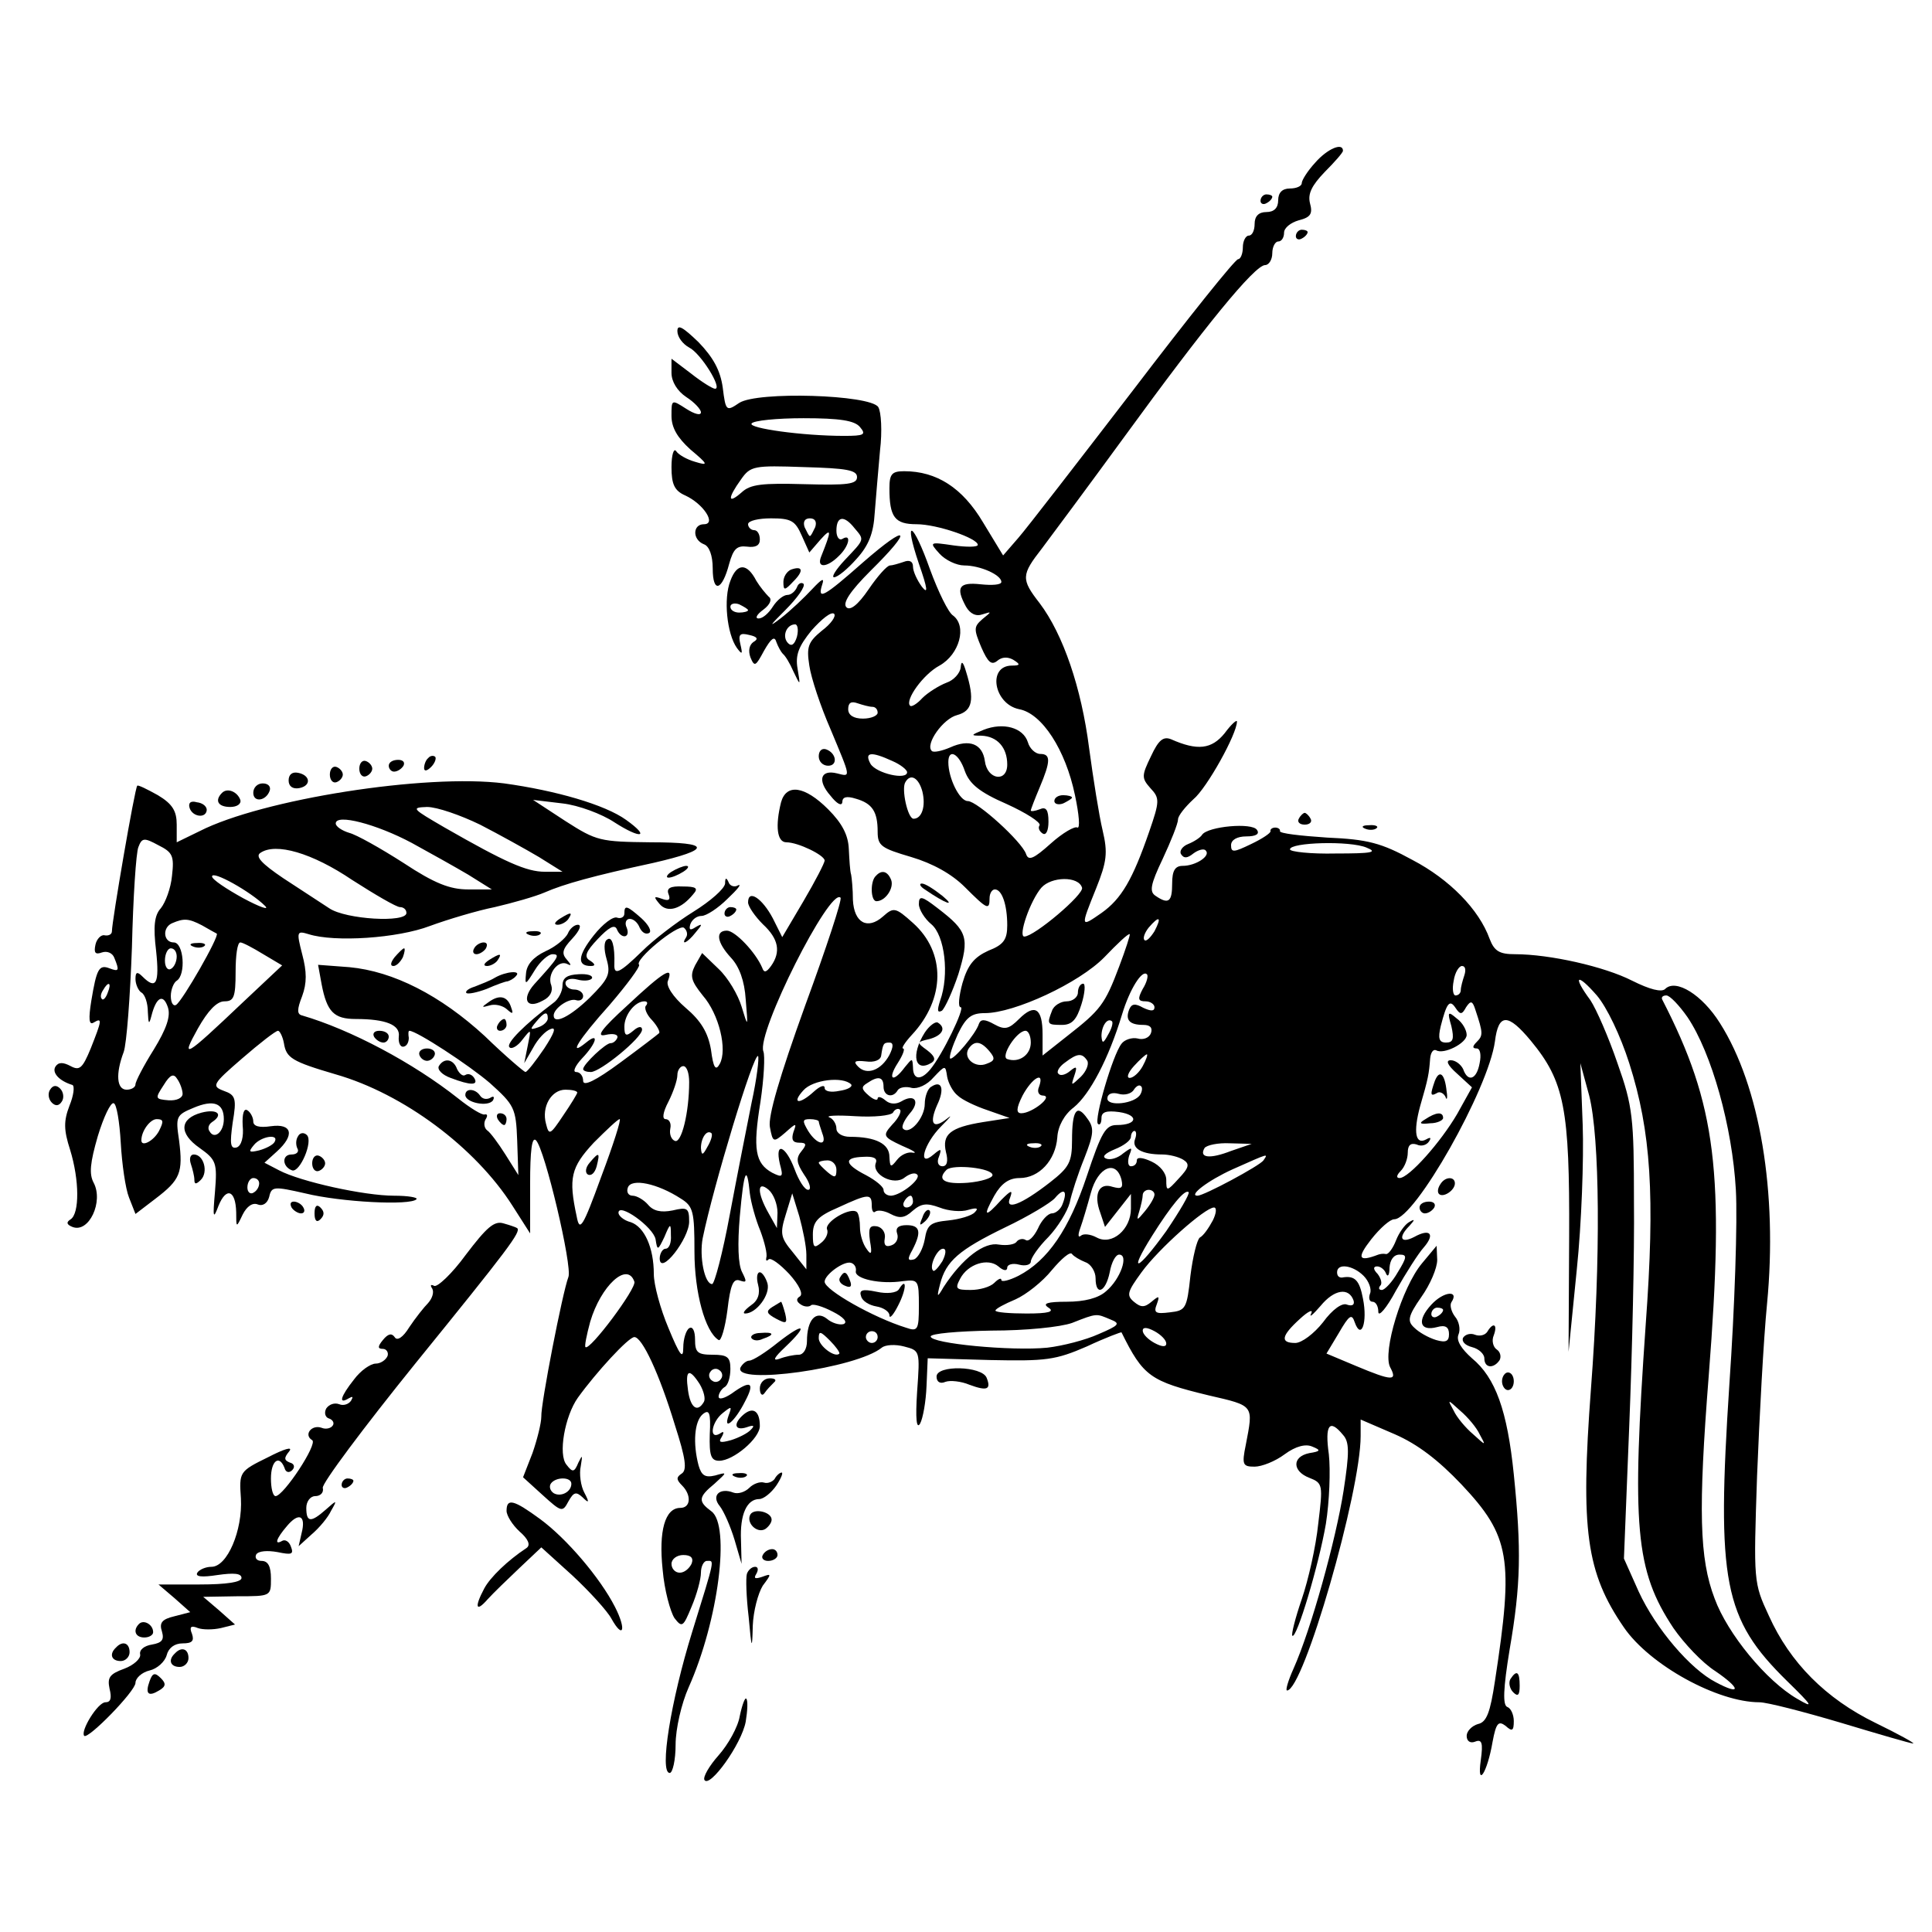 <?xml version="1.0" standalone="no"?>
<!DOCTYPE svg PUBLIC "-//W3C//DTD SVG 20010904//EN"
 "http://www.w3.org/TR/2001/REC-SVG-20010904/DTD/svg10.dtd">
<svg version="1.0" xmlns="http://www.w3.org/2000/svg"
 width="328pt" height="328pt" viewBox="0 0 328 328"
 preserveAspectRatio="xMidYMid meet">
<g transform="translate(0,328) scale(0.1,-0.1)"
fill="#000000" stroke="none">
<path d="M2233 3004 c-13 -14 -23 -30 -23 -35 0 -5 -9 -9 -20 -9 -13 0 -20 -7
-20 -20 0 -13 -7 -20 -20 -20 -13 0 -20 -7 -20 -20 0 -11 -4 -20 -10 -20 -5 0
-10 -9 -10 -20 0 -11 -4 -20 -8 -20 -5 0 -85 -100 -178 -222 -93 -121 -181
-235 -195 -251 l-26 -30 -34 56 c-35 59 -79 87 -134 87 -21 0 -25 -5 -25 -29
0 -49 9 -61 46 -61 35 0 104 -24 104 -35 0 -4 -19 -4 -41 -1 -41 6 -42 6 -24
-14 10 -11 29 -20 42 -20 27 0 63 -16 63 -28 0 -5 -16 -6 -35 -4 -37 4 -43 -5
-25 -38 7 -12 17 -17 28 -13 16 5 16 5 0 -8 -15 -13 -15 -17 -2 -48 11 -25 17
-31 27 -23 8 7 18 7 27 2 13 -8 12 -10 -2 -10 -42 0 -31 -65 12 -74 39 -7 79
-69 95 -146 7 -33 9 -57 4 -55 -4 3 -25 -9 -45 -27 -29 -26 -38 -30 -42 -18
-7 21 -83 90 -99 90 -14 0 -33 39 -33 66 0 24 18 15 28 -15 8 -22 25 -36 71
-56 33 -15 58 -31 56 -36 -3 -4 -1 -10 5 -14 6 -4 10 5 10 20 0 20 -4 26 -15
21 -8 -3 -15 -4 -15 -2 0 2 7 20 15 39 19 45 19 57 1 57 -8 0 -18 9 -21 20 -8
25 -42 34 -75 21 -22 -9 -23 -10 -4 -10 27 -1 44 -20 44 -49 0 -31 -34 -26
-38 6 -4 29 -26 38 -59 23 -14 -6 -28 -9 -31 -6 -12 11 19 55 43 61 26 7 30
26 15 74 -5 17 -8 19 -9 7 -1 -10 -12 -22 -24 -26 -13 -5 -32 -17 -41 -26 -9
-10 -19 -16 -21 -13 -9 9 22 53 50 68 34 19 47 67 23 85 -8 5 -25 40 -39 78
-29 82 -46 90 -19 10 15 -43 16 -53 5 -39 -8 11 -15 26 -15 34 0 9 -6 12 -16
8 -9 -3 -19 -6 -23 -6 -5 0 -21 -18 -36 -40 -19 -28 -32 -37 -38 -31 -7 7 6
27 41 62 73 72 65 82 -12 15 -68 -60 -79 -66 -70 -38 4 12 -1 9 -17 -8 -13
-14 -37 -37 -54 -50 -21 -16 -18 -12 8 14 21 21 35 41 31 45 -4 3 -9 0 -11 -6
-3 -7 -10 -13 -16 -13 -7 0 -18 -9 -25 -20 -7 -11 -17 -20 -24 -20 -7 0 -3 7
8 15 12 9 15 18 9 22 -5 5 -15 17 -21 27 -16 31 -33 30 -44 0 -12 -30 -6 -90
11 -114 9 -12 10 -11 6 6 -4 17 -1 20 15 16 14 -3 16 -7 7 -12 -7 -5 -9 -15
-5 -26 7 -17 9 -15 23 11 12 21 18 26 21 15 3 -8 8 -17 11 -20 4 -3 12 -16 18
-30 12 -25 12 -25 7 5 -4 23 2 38 24 65 17 19 33 32 38 28 4 -4 -5 -17 -21
-29 -23 -19 -26 -27 -21 -59 3 -21 19 -69 36 -108 35 -84 35 -81 11 -75 -28 7
-34 -12 -11 -38 11 -14 19 -18 20 -11 0 9 7 11 23 6 28 -8 37 -22 37 -56 0
-24 6 -28 57 -43 37 -11 69 -29 91 -51 38 -38 42 -40 42 -19 0 8 4 15 9 15 12
0 21 -26 21 -61 0 -24 -6 -33 -32 -43 -24 -11 -35 -24 -44 -55 -6 -22 -8 -41
-3 -41 8 0 -31 -81 -52 -106 -16 -19 -29 -17 -29 4 -1 16 -1 16 -14 0 -20 -27
-30 -21 -12 7 9 14 13 25 9 25 -3 0 3 10 15 23 57 61 58 140 2 190 -30 27 -33
27 -51 11 -26 -23 -49 -11 -51 28 0 18 -2 38 -3 43 -2 6 -3 25 -4 44 -1 23
-11 43 -35 67 -40 40 -71 44 -80 12 -10 -40 -7 -68 9 -68 20 0 65 -22 65 -31
0 -4 -16 -35 -36 -69 l-36 -61 -16 32 c-18 34 -42 50 -42 27 0 -7 12 -24 25
-37 27 -25 31 -47 14 -71 -8 -11 -12 -12 -15 -3 -11 26 -46 63 -60 63 -20 0
-17 -20 7 -46 14 -15 23 -39 25 -71 4 -48 4 -48 -7 -12 -6 20 -23 49 -39 64
l-28 27 -12 -21 c-9 -18 -7 -26 13 -51 28 -32 42 -92 29 -116 -7 -13 -11 -7
-15 24 -5 29 -17 49 -43 71 -22 19 -34 38 -30 46 10 26 -7 16 -69 -42 -44 -40
-54 -54 -37 -50 13 3 22 1 20 -5 -2 -5 -7 -9 -11 -9 -8 1 -47 -36 -47 -44 0
-3 6 -5 13 -5 16 0 87 58 87 72 0 6 -6 6 -15 -2 -12 -10 -15 -9 -15 7 0 20 18
43 34 43 5 0 6 -3 3 -7 -4 -3 0 -15 10 -25 9 -10 14 -20 12 -22 -2 -2 -32 -25
-66 -50 -42 -31 -63 -41 -63 -31 0 8 -5 15 -12 15 -6 0 -2 10 10 23 25 26 30
46 7 27 -32 -26 -13 5 40 64 30 35 52 65 50 68 -9 8 65 69 76 63 5 -4 7 -11 4
-16 -10 -15 2 -10 16 8 12 14 12 16 0 9 -9 -6 -12 -5 -9 5 3 8 11 14 19 14 8
0 28 13 44 29 17 16 25 26 18 23 -6 -4 -14 -1 -16 5 -4 9 -6 8 -6 -2 -1 -9
-25 -30 -54 -48 -29 -18 -68 -48 -87 -67 -38 -37 -48 -42 -47 -22 1 31 -4 48
-12 42 -6 -3 -6 -17 -1 -34 7 -25 3 -33 -29 -65 -33 -32 -61 -46 -61 -30 0 12
26 30 38 26 6 -2 12 1 12 7 0 6 -7 11 -15 11 -8 0 -15 5 -15 11 0 6 9 9 20 6
11 -3 22 -2 25 2 2 5 -8 8 -23 7 -19 -1 -27 -6 -27 -19 0 -10 -7 -24 -16 -30
-48 -36 -81 -69 -74 -75 3 -4 14 2 22 13 15 19 15 19 9 -10 l-6 -30 15 26 c8
15 21 29 30 32 10 4 6 -7 -11 -33 -15 -22 -29 -40 -32 -40 -2 0 -34 27 -69 61
-75 69 -155 110 -230 117 l-53 4 6 -33 c9 -47 21 -59 58 -59 51 0 76 -10 73
-30 -1 -11 3 -18 8 -17 6 1 9 8 9 15 -1 6 -1 12 1 12 12 0 101 -58 137 -89 41
-37 44 -42 46 -97 l2 -59 -22 35 c-12 19 -26 38 -31 41 -5 4 -6 12 -3 18 4 6
4 10 -1 9 -4 -2 -25 11 -45 27 -77 61 -183 117 -265 141 -9 2 -9 10 0 33 8 22
8 41 0 71 -10 39 -9 40 11 34 44 -14 151 -7 206 14 30 11 80 26 110 32 30 7
69 18 85 25 32 14 82 28 184 50 100 23 99 35 -4 35 -86 1 -92 2 -145 36 l-55
36 50 -6 c27 -3 67 -18 88 -32 45 -29 62 -26 20 4 -36 26 -120 50 -207 62
-133 17 -411 -27 -517 -81 l-39 -19 0 30 c0 23 -7 35 -32 50 -18 10 -34 18
-35 16 -4 -3 -43 -230 -43 -247 0 -5 -5 -8 -12 -7 -6 2 -14 -6 -16 -16 -3 -14
0 -17 11 -13 9 3 18 -1 21 -9 9 -22 8 -24 -8 -18 -18 7 -22 -1 -31 -55 -5 -31
-4 -42 4 -37 15 9 14 4 -5 -44 -14 -34 -19 -38 -34 -30 -13 7 -21 7 -26 -1 -6
-10 6 -24 29 -31 4 -2 2 -18 -5 -35 -10 -26 -10 -41 1 -75 16 -52 16 -108 1
-118 -8 -5 -7 -9 3 -13 28 -11 53 43 36 75 -8 15 -6 34 7 79 10 33 22 58 27
56 5 -1 10 -32 12 -67 2 -36 8 -78 14 -93 l11 -28 34 26 c42 32 47 44 40 99
-6 40 -5 43 24 55 35 15 52 8 52 -19 0 -22 -16 -35 -24 -21 -4 5 -2 12 4 16
20 13 9 23 -18 16 -37 -10 -39 -35 -3 -60 28 -20 30 -25 26 -74 -4 -45 -3 -48
6 -24 13 32 29 27 30 -11 0 -27 0 -27 11 -4 7 14 17 21 26 17 8 -3 16 2 19 13
4 18 8 18 61 6 61 -15 179 -21 189 -10 3 3 -14 6 -38 6 -51 0 -159 24 -195 43
l-25 13 21 19 c31 28 26 48 -10 43 -20 -3 -30 0 -30 8 0 7 -5 16 -10 19 -6 4
-9 -6 -8 -26 2 -19 -2 -34 -10 -37 -11 -3 -12 6 -7 42 7 41 5 47 -15 54 -21 8
-20 11 31 55 30 26 57 47 61 47 3 0 8 -10 10 -21 4 -25 13 -31 88 -53 115 -33
237 -124 300 -223 l30 -47 0 84 c0 57 3 81 10 74 15 -15 62 -214 55 -232 -10
-26 -47 -216 -46 -237 0 -11 -7 -39 -15 -62 l-16 -41 33 -30 c32 -29 34 -30
44 -11 9 16 13 17 24 7 11 -11 12 -9 3 8 -6 11 -9 32 -6 45 3 19 3 20 -4 6 -7
-17 -10 -17 -20 -4 -15 17 -3 83 19 114 31 43 86 103 96 103 13 0 42 -61 69
-150 18 -56 21 -76 11 -82 -9 -6 -9 -10 1 -20 16 -16 15 -38 -3 -38 -26 0 -37
-39 -30 -105 3 -35 13 -71 20 -82 13 -17 15 -15 29 19 9 21 16 47 16 58 0 11
5 20 10 20 13 0 15 8 -25 -121 -36 -116 -56 -239 -38 -239 5 0 10 22 10 48 0
27 10 70 22 97 51 114 71 275 39 299 -23 17 -23 24 5 47 22 20 22 20 1 14 -17
-4 -23 0 -28 17 -10 38 -7 75 7 87 11 9 14 3 12 -34 -1 -36 2 -45 16 -45 24 0
69 38 69 59 0 25 -11 33 -27 20 -19 -16 -16 -29 5 -22 11 4 14 3 7 -4 -5 -6
-21 -14 -34 -18 -18 -5 -22 -4 -16 5 5 9 4 11 -3 6 -19 -11 -14 20 5 35 15 12
16 12 10 -4 -10 -28 11 -10 28 24 17 32 10 37 -23 13 -12 -8 -22 -11 -22 -5 0
5 5 13 10 16 6 3 10 17 10 31 0 20 -5 24 -30 24 -26 0 -30 4 -30 26 0 14 -4
23 -10 19 -5 -3 -10 -18 -10 -33 0 -21 -6 -13 -25 33 -14 33 -25 74 -25 92 0
45 -16 80 -39 88 -12 3 -21 11 -21 16 0 18 59 -24 63 -45 3 -20 4 -19 15 4 10
24 11 24 11 3 1 -13 -3 -23 -9 -23 -5 0 -10 -8 -10 -17 1 -29 50 34 50 63 0
23 -3 25 -28 19 -20 -4 -33 -1 -42 10 -7 8 -19 15 -26 15 -7 0 -11 6 -8 14 6
16 50 7 90 -19 21 -13 23 -22 23 -90 0 -69 18 -136 41 -150 4 -3 11 20 15 51
5 43 10 54 21 50 12 -4 12 -2 4 14 -7 13 -8 48 -4 95 7 79 12 89 17 39 2 -16
10 -45 18 -64 7 -19 12 -39 10 -45 -1 -5 0 -7 4 -3 4 3 19 -8 35 -25 17 -19
24 -34 18 -38 -7 -4 -6 -9 2 -14 6 -4 14 -4 17 -1 3 3 20 -2 37 -11 18 -9 26
-18 18 -21 -7 -2 -20 2 -28 9 -19 15 -34 -2 -34 -38 0 -13 -6 -23 -14 -23 -8
0 -23 -3 -33 -7 -12 -4 -9 2 10 20 40 38 33 43 -12 8 -21 -17 -43 -31 -49 -31
-5 0 -12 -6 -15 -12 -11 -30 197 -1 240 34 6 5 23 6 38 2 27 -7 27 -7 22 -77
-3 -46 -1 -64 5 -54 5 9 10 38 11 64 l2 47 106 -3 c95 -2 111 0 164 23 32 15
59 25 59 24 37 -75 49 -83 148 -107 78 -18 76 -16 63 -84 -7 -34 -5 -37 15
-37 12 0 35 9 51 21 19 14 36 18 47 13 15 -6 14 -8 -5 -11 -30 -6 -29 -31 0
-42 23 -9 23 -12 15 -78 -4 -39 -17 -96 -28 -128 -11 -32 -18 -60 -16 -62 7
-7 45 120 57 190 6 38 8 91 5 118 -7 50 1 61 24 33 11 -12 11 -30 1 -95 -13
-83 -55 -235 -85 -302 -9 -20 -14 -37 -11 -37 28 0 125 337 125 432 l0 28 58
-25 c39 -17 74 -44 113 -85 83 -88 89 -126 57 -334 -8 -53 -14 -70 -29 -73
-10 -3 -19 -12 -19 -20 0 -9 6 -13 14 -10 12 5 14 -2 10 -31 -7 -49 11 -22 20
31 6 32 10 36 22 27 11 -10 14 -9 14 8 0 11 -5 22 -11 24 -8 3 -7 31 4 98 19
110 20 169 7 297 -11 108 -31 164 -71 197 -18 16 -27 30 -23 40 4 9 1 23 -6
31 -6 8 -9 19 -6 24 14 21 -13 19 -34 -4 -25 -27 -20 -46 10 -38 14 4 20 0 20
-12 0 -12 -5 -15 -22 -10 -13 4 -29 13 -37 21 -12 11 -11 19 12 52 15 21 27
49 27 63 l-1 24 -25 -30 c-34 -41 -67 -150 -54 -176 13 -24 4 -24 -58 2 l-50
21 21 35 c18 31 22 33 27 18 11 -31 22 0 14 40 -6 32 -14 40 -36 36 -5 0 -8 3
-8 9 0 16 27 12 45 -6 9 -9 14 -23 11 -30 -3 -8 -1 -14 4 -14 6 0 10 -8 10
-17 0 -10 14 6 30 36 17 30 38 63 47 73 20 23 11 33 -16 18 -23 -12 -28 -1 -8
19 10 11 9 12 -1 6 -7 -4 -17 -18 -22 -31 -5 -13 -13 -24 -17 -23 -5 1 -10 0
-13 -1 -34 -13 -37 -6 -12 26 15 19 32 34 39 34 35 0 160 221 171 302 6 48 22
48 61 1 57 -69 66 -115 65 -333 l-1 -195 14 140 c8 77 12 187 10 245 l-4 105
15 -55 c18 -71 20 -275 3 -498 -18 -240 -8 -312 56 -405 44 -64 159 -127 230
-127 13 0 75 -16 139 -35 63 -19 118 -35 122 -35 4 0 -25 16 -64 35 -84 41
-145 102 -181 182 -26 56 -26 58 -20 237 4 100 11 232 17 293 18 188 -12 369
-80 476 -30 48 -75 76 -93 58 -6 -6 -26 -1 -56 14 -47 24 -140 45 -199 45 -26
0 -35 5 -43 26 -18 50 -68 101 -131 134 -53 29 -76 35 -145 38 -45 3 -81 7
-80 11 1 3 -3 6 -8 6 -5 0 -9 -3 -8 -6 1 -3 -14 -13 -33 -22 -29 -14 -34 -15
-34 -2 0 9 10 15 26 15 16 0 23 4 18 11 -8 13 -83 6 -93 -8 -3 -5 -14 -12 -24
-16 -10 -4 -15 -12 -12 -17 5 -8 11 -7 21 1 8 6 18 9 21 5 9 -9 -17 -26 -39
-26 -13 0 -18 -8 -18 -30 0 -31 -6 -36 -28 -21 -11 7 -9 19 12 63 14 30 26 60
26 67 0 6 12 21 26 34 23 19 74 111 74 132 0 4 -10 -5 -21 -20 -22 -27 -46
-30 -91 -10 -13 5 -21 -1 -34 -29 -16 -33 -16 -37 -1 -54 16 -17 16 -22 -2
-74 -28 -81 -47 -114 -81 -138 -36 -25 -36 -25 -9 42 18 45 20 60 11 98 -6 25
-16 88 -23 140 -13 102 -44 193 -84 246 -32 41 -31 48 4 93 15 20 79 106 141
191 134 184 220 290 238 290 6 0 12 9 12 20 0 11 5 20 10 20 6 0 10 7 10 15 0
8 11 17 25 21 20 5 24 11 19 29 -4 16 3 30 25 53 17 17 31 33 31 36 0 15 -27
3 -47 -20z m-963 -760 c0 -2 -7 -4 -15 -4 -8 0 -15 4 -15 10 0 5 7 7 15 4 8
-4 15 -8 15 -10z m83 -45 c-4 -13 -9 -17 -15 -11 -11 11 -3 32 12 32 4 0 6 -9
3 -21z m128 -119 c5 0 9 -4 9 -10 0 -5 -11 -10 -25 -10 -16 0 -25 6 -25 16 0
11 5 14 16 10 9 -3 20 -6 25 -6z m34 -92 c14 -6 25 -15 25 -19 0 -14 -52 -2
-62 14 -11 20 0 22 37 5z m51 -52 c6 -25 -1 -46 -15 -46 -10 0 -21 51 -14 62
9 16 23 7 29 -16z m-751 -56 c33 -17 78 -42 100 -55 l40 -25 -30 0 c-31 0 -67
16 -170 75 -55 32 -58 34 -30 35 17 0 57 -14 90 -30z m-116 -31 c31 -17 74
-41 96 -54 l40 -25 -40 0 c-31 0 -57 10 -110 45 -39 25 -80 48 -92 51 -13 4
-23 11 -23 16 0 17 69 -1 129 -33z m-407 -56 c-2 -21 -11 -45 -19 -55 -11 -12
-13 -31 -8 -72 6 -56 0 -67 -23 -44 -9 9 -12 8 -12 -4 0 -9 5 -20 10 -23 6 -3
11 -18 11 -33 1 -21 2 -22 6 -7 8 32 20 39 28 15 5 -15 -2 -36 -24 -72 -17
-27 -31 -54 -31 -59 0 -5 -7 -9 -15 -9 -17 0 -19 27 -5 64 5 14 11 94 14 178
2 84 7 161 11 170 6 16 10 16 34 3 24 -12 27 -18 23 -52z m2028 48 c20 -8 9
-10 -52 -10 -43 -1 -78 3 -78 7 0 12 102 15 130 3z m-1722 -55 c39 -25 75 -46
81 -46 6 0 11 -4 11 -10 0 -17 -103 -11 -131 8 -14 9 -49 32 -78 51 -37 25
-48 37 -39 43 26 18 88 0 156 -46z m-148 -44 c8 -8 -9 -2 -37 13 -29 16 -53
32 -53 37 0 11 66 -26 90 -50z m1387 31 c4 -11 -81 -83 -98 -83 -11 0 10 61
29 83 17 19 63 20 69 0z m-470 -200 c-44 -122 -63 -188 -60 -206 5 -27 6 -27
26 -10 19 17 20 17 14 1 -4 -13 -1 -18 10 -18 12 0 13 -3 4 -14 -10 -12 -9
-20 4 -40 10 -14 13 -26 7 -26 -6 0 -16 16 -23 35 -15 40 -34 48 -25 9 6 -22
5 -24 -13 -15 -29 16 -33 40 -20 120 6 40 8 79 5 86 -12 31 113 279 131 261 3
-3 -24 -85 -60 -183z m-1024 136 c12 -7 23 -13 25 -14 5 -4 -58 -114 -69 -121
-5 -3 -9 4 -9 15 0 11 5 23 10 26 16 10 12 65 -5 65 -18 0 -20 26 -2 33 19 8
27 8 50 -4z m1617 -10 c-7 -11 -14 -18 -17 -15 -3 3 0 12 7 21 18 21 23 19 10
-6z m-60 -60 c-24 -64 -32 -74 -87 -117 l-43 -34 0 36 c0 44 -13 53 -40 26
-17 -17 -24 -19 -42 -9 -16 9 -23 9 -26 1 -5 -17 -44 -63 -49 -59 -2 3 4 21
13 41 14 29 23 36 46 36 50 0 160 51 203 95 22 23 41 41 43 39 1 -1 -7 -26
-18 -55z m-1453 21 l32 -19 -67 -63 c-99 -94 -106 -98 -76 -44 17 30 32 46 45
46 16 0 19 7 19 50 0 28 3 50 8 50 4 0 21 -9 39 -20z m-147 -4 c0 -8 -4 -18
-10 -21 -5 -3 -10 3 -10 14 0 12 5 21 10 21 6 0 10 -6 10 -14z m2186 -32 c-3
-9 -6 -20 -6 -25 0 -5 -4 -9 -9 -9 -4 0 -6 11 -3 25 2 14 9 25 14 25 6 0 7 -7
4 -16z m-546 -23 c-9 -17 -8 -21 5 -21 8 0 15 -5 15 -10 0 -7 -6 -7 -19 -1
-14 8 -20 7 -24 -3 -7 -18 1 -26 24 -26 12 0 16 -5 13 -14 -3 -8 -13 -12 -23
-9 -9 2 -22 -2 -27 -9 -15 -19 -47 -129 -40 -136 3 -3 6 1 6 10 0 10 8 13 30
10 34 -5 31 -22 -4 -22 -19 0 -26 -12 -51 -87 -30 -90 -66 -143 -116 -169 -16
-8 -29 -11 -29 -7 0 4 -5 2 -12 -5 -7 -7 -25 -12 -40 -12 -25 0 -27 2 -18 19
13 25 47 36 65 21 9 -8 15 -8 15 -2 0 5 9 8 20 5 11 -3 20 0 20 5 0 6 13 25
30 42 16 17 32 43 36 58 3 15 14 49 25 76 16 41 17 51 5 67 -18 26 -26 14 -26
-37 0 -37 -5 -46 -37 -71 -50 -39 -78 -49 -68 -26 5 14 1 12 -15 -4 -28 -31
-32 -29 -12 7 12 21 25 30 43 30 33 0 61 30 64 69 1 19 12 39 28 51 27 22 59
82 82 158 13 43 34 76 42 68 3 -2 0 -14 -7 -25z m826 -126 c37 -116 44 -225
28 -443 -24 -344 -18 -418 47 -516 18 -26 49 -59 71 -73 44 -30 44 -42 1 -19
-43 22 -102 91 -131 154 l-25 56 9 225 c5 124 9 296 8 381 0 142 -2 162 -28
235 -15 44 -36 92 -46 107 -31 42 -23 47 11 8 17 -20 40 -68 55 -115z m-2583
120 c-3 -9 -8 -14 -10 -11 -3 3 -2 9 2 15 9 16 15 13 8 -4z m2682 -42 c41 -61
76 -186 82 -293 3 -52 -2 -201 -11 -330 -22 -336 -10 -398 98 -504 44 -43 46
-47 17 -30 -52 30 -118 110 -140 170 -26 68 -28 150 -10 379 27 345 13 459
-79 638 -2 4 1 7 7 7 6 0 22 -17 36 -37z m-376 17 c8 12 11 11 16 -5 13 -39
13 -43 2 -54 -7 -7 -8 -11 0 -11 6 0 8 -11 5 -25 -5 -28 -20 -33 -28 -10 -4 8
-13 15 -21 15 -9 0 -6 -8 11 -23 l25 -23 -25 -45 c-28 -48 -82 -109 -98 -109
-6 0 -5 5 2 12 7 7 12 21 12 31 0 13 5 17 15 14 8 -4 17 -1 21 5 4 6 3 8 -4 4
-19 -11 -23 12 -11 56 14 48 15 55 17 81 1 10 5 16 10 14 13 -8 52 12 52 26 0
8 -7 21 -17 28 -15 13 -16 11 -9 -13 5 -22 3 -28 -9 -28 -12 0 -14 7 -9 28 10
39 15 46 25 31 8 -12 11 -12 18 1z m-1559 -19 c0 -5 -7 -12 -16 -15 -14 -5
-15 -4 -4 9 14 17 20 19 20 6z m951 -28 c-8 -15 -10 -15 -11 -2 0 17 10 32 18
25 2 -3 -1 -13 -7 -23z m-131 -13 c0 -21 -20 -35 -40 -28 -12 4 16 48 31 48 5
0 9 -9 9 -20z m-240 -21 c-14 -26 -38 -35 -53 -20 -9 9 -6 11 13 9 14 -2 25 2
26 10 3 20 4 22 14 22 7 0 7 -7 0 -21z m170 6 c10 -12 9 -16 -5 -21 -19 -8
-40 9 -31 25 10 15 21 14 36 -4z m-404 -87 c-8 -40 -25 -126 -37 -190 -12 -65
-26 -118 -30 -118 -13 0 -22 47 -16 78 18 88 87 316 94 309 2 -3 -2 -38 -11
-79z m570 71 c3 -6 -2 -18 -11 -27 -17 -16 -17 -16 -11 2 5 15 4 17 -7 8 -8
-7 -17 -9 -20 -5 -4 3 1 12 11 19 21 16 29 17 38 3z m94 -9 c-6 -11 -16 -20
-22 -20 -6 0 -3 9 7 20 10 11 20 20 22 20 2 0 -1 -9 -7 -20z m-770 -27 c0 -52
-13 -104 -24 -100 -6 2 -10 11 -8 21 2 9 -2 16 -8 16 -6 0 -5 11 5 30 8 16 15
36 15 45 0 8 5 15 10 15 6 0 10 -12 10 -27z m456 -23 c7 -7 30 -18 51 -25 l37
-13 -45 -7 c-56 -9 -70 -21 -63 -51 4 -15 2 -24 -6 -24 -7 0 -10 7 -6 16 5 14
4 15 -9 4 -28 -24 -17 18 13 48 15 15 20 21 10 13 -24 -19 -31 -9 -17 23 13
27 8 43 -10 31 -6 -3 -11 -17 -11 -29 0 -24 -26 -54 -37 -42 -3 3 2 14 11 25
19 21 9 35 -14 21 -9 -5 -19 -5 -27 2 -7 6 -13 7 -13 3 0 -4 -7 -2 -15 5 -13
11 -13 15 -3 21 19 13 28 11 28 -6 0 -16 16 -20 24 -6 3 5 14 7 24 4 10 -2 26
5 37 18 20 21 20 21 23 1 2 -11 10 -26 18 -32z m-1316 3 c0 -7 -10 -12 -24
-11 -23 2 -23 3 -8 26 11 18 17 20 23 10 5 -7 9 -19 9 -25z m1135 16 c3 -4 -6
-9 -20 -11 -14 -3 -25 -1 -25 5 0 6 -8 3 -18 -6 -25 -23 -39 -21 -18 2 16 18
67 24 81 10z m319 -4 c-4 -9 0 -15 7 -15 18 -1 -19 -30 -37 -30 -9 0 -9 8 2
30 16 30 38 43 28 15z m172 -13 c-9 -16 -56 -21 -56 -7 0 8 8 11 19 8 10 -3
22 0 26 7 4 6 9 9 12 6 3 -2 2 -9 -1 -14z m-956 3 c0 -2 -11 -20 -24 -39 -22
-33 -24 -34 -29 -14 -8 29 9 58 33 58 11 0 20 -2 20 -5z m535 -54 c-17 -19
-16 -21 16 -36 19 -8 27 -13 19 -12 -8 2 -20 -3 -27 -12 -11 -14 -12 -13 -13
5 0 22 -23 34 -67 34 -13 0 -23 6 -23 14 0 8 -6 17 -12 19 -7 3 13 4 44 2 32
-2 60 1 64 6 3 6 9 8 12 5 3 -3 -3 -15 -13 -25z m-1245 -11 c-9 -17 -30 -28
-30 -16 0 16 15 36 26 36 12 0 12 -4 4 -20z m751 -77 c-32 -88 -37 -95 -42
-68 -14 65 -10 83 29 125 22 22 41 40 44 40 3 0 -11 -44 -31 -97z m369 93 c0
-2 3 -11 6 -20 9 -23 -9 -20 -24 4 -10 17 -10 20 3 20 8 0 15 -2 15 -4z m-189
-43 c-8 -15 -10 -15 -11 -2 0 17 10 32 18 25 2 -3 -1 -13 -7 -23z m726 13 c-6
-16 12 -26 46 -26 12 0 28 -4 36 -9 11 -7 10 -13 -8 -32 -20 -22 -21 -22 -21
-2 0 11 -10 24 -25 31 -15 7 -25 8 -25 2 0 -6 -4 -10 -10 -10 -5 0 -6 8 -3 18
6 15 5 15 -10 4 -9 -8 -22 -12 -29 -9 -8 3 -2 9 15 16 15 6 27 15 27 21 0 5 3
10 6 10 3 0 4 -6 1 -14z m-1461 -5 c-3 -5 -15 -11 -26 -14 -17 -4 -19 -3 -9 9
12 15 44 20 35 5z m1301 -7 c-3 -3 -12 -4 -19 -1 -8 3 -5 6 6 6 11 1 17 -2 13
-5z m323 -8 c-36 -14 -55 -12 -45 5 4 5 23 9 43 8 l37 -1 -35 -12z m-603 -20
c-8 -20 31 -40 49 -25 8 6 17 9 21 5 8 -7 -27 -35 -44 -36 -7 0 -13 4 -13 10
0 5 -13 16 -30 25 -37 19 -38 30 -4 31 16 1 24 -2 21 -10z m658 4 c-6 -9 -101
-60 -112 -60 -16 0 18 26 60 45 63 28 60 27 52 15z m-725 -16 c0 -14 -3 -14
-15 -4 -8 7 -15 14 -15 16 0 2 7 4 15 4 8 0 15 -7 15 -16z m265 -9 c0 -5 -19
-11 -42 -13 -40 -3 -53 5 -36 22 11 10 78 3 78 -9z m219 -8 c3 -14 0 -16 -15
-12 -23 8 -33 -12 -21 -44 l8 -24 22 28 22 28 0 -25 c0 -35 -32 -63 -58 -49
-11 6 -23 7 -27 3 -5 -4 -5 2 -1 13 4 11 12 38 18 60 12 44 43 57 52 22z
m-1464 -6 c0 -6 -4 -13 -10 -16 -5 -3 -10 1 -10 9 0 9 5 16 10 16 6 0 10 -4
10 -9z m880 -50 l-1 -26 -14 25 c-20 35 -20 57 0 40 8 -7 15 -24 15 -39z m484
15 c-3 -9 -12 -16 -18 -16 -7 0 -18 -12 -24 -26 -7 -14 -16 -23 -21 -19 -5 3
-12 1 -15 -3 -3 -5 -17 -7 -30 -5 -25 5 -62 -23 -94 -72 -11 -19 -12 -18 -6 5
10 39 32 58 110 96 40 19 78 42 85 50 15 18 22 13 13 -10z m156 16 c0 -5 -7
-17 -16 -28 -14 -17 -15 -17 -10 -1 3 10 6 23 6 28 0 5 5 9 10 9 6 0 10 -4 10
-8z m20 -62 c-49 -68 -66 -75 -24 -8 32 51 56 80 62 74 2 -3 -15 -32 -38 -66z
m-611 -40 l0 -25 -23 29 c-21 25 -22 32 -12 64 l11 36 12 -39 c6 -22 12 -51
12 -65z m111 83 c0 -9 3 -13 6 -10 4 3 15 2 26 -4 15 -8 24 -7 37 5 15 13 24
14 46 6 15 -6 37 -8 49 -4 14 4 18 3 11 -4 -5 -6 -26 -12 -45 -14 -30 -3 -36
-7 -40 -32 -3 -16 -11 -31 -18 -34 -11 -3 -12 0 -3 16 16 31 13 42 -10 42 -14
0 -19 -5 -16 -14 3 -8 -1 -17 -9 -20 -10 -4 -14 0 -12 11 2 10 -4 19 -13 21
-13 2 -15 -3 -12 -25 4 -22 2 -25 -6 -13 -6 8 -11 24 -11 36 0 11 -2 23 -5 26
-10 10 -55 -16 -51 -29 3 -6 -2 -17 -10 -23 -12 -10 -14 -8 -14 14 0 22 8 31
43 46 52 24 57 24 57 3z m70 7 c0 -5 -5 -10 -11 -10 -5 0 -7 5 -4 10 3 6 8 10
11 10 2 0 4 -4 4 -10z m509 -32 c-7 -13 -16 -26 -22 -29 -5 -4 -12 -33 -16
-65 -6 -56 -8 -59 -35 -62 -24 -3 -28 -1 -22 14 5 14 4 15 -9 4 -12 -10 -18
-10 -30 0 -13 11 -11 17 13 50 29 40 108 110 123 110 5 0 4 -10 -2 -22z m-459
-69 c-7 -11 -14 -19 -16 -16 -7 7 7 37 17 37 6 0 5 -9 -1 -21z m243 -2 c9 -3
17 -16 17 -27 0 -31 17 -24 24 10 3 17 10 30 16 30 17 0 2 -42 -22 -62 -13
-12 -37 -18 -67 -18 -33 0 -42 -3 -31 -10 11 -7 0 -10 -37 -10 -29 0 -53 2
-53 5 0 3 15 11 34 19 18 8 46 30 62 50 16 19 31 32 34 27 3 -4 13 -10 23 -14z
m530 -17 c-9 -16 -22 -30 -27 -30 -5 0 -6 3 -3 7 4 3 2 12 -4 20 -8 8 -8 13
-1 13 6 0 13 -6 15 -12 3 -7 6 -3 6 10 1 13 7 22 17 22 13 0 13 -4 -3 -30z
m-920 2 c-3 -13 42 -23 80 -17 26 3 27 2 27 -42 0 -41 -2 -44 -22 -37 -55 17
-138 64 -138 78 0 12 33 36 45 32 6 -2 9 -8 8 -14z m-376 -18 c4 -11 -76 -118
-83 -111 -2 1 2 21 8 43 18 61 63 103 75 68z m1221 -32 c2 -7 -2 -10 -11 -7
-8 4 -25 -8 -41 -30 -15 -19 -36 -35 -47 -35 -26 0 -24 12 8 41 14 13 23 17
19 9 -4 -8 3 -2 16 13 23 28 48 32 56 9z m152 -16 c0 -3 -4 -8 -10 -11 -5 -3
-10 -1 -10 4 0 6 5 11 10 11 6 0 10 -2 10 -4z m-565 -16 c18 -7 15 -10 -20
-25 -22 -10 -61 -20 -87 -23 -61 -6 -198 7 -198 19 0 5 46 9 103 10 59 0 117
6 137 13 43 17 41 16 65 6z m95 -41 c0 -6 -7 -6 -20 1 -11 6 -20 15 -20 21 0
6 7 6 20 -1 11 -6 20 -15 20 -21z m-555 -17 c-7 -8 -35 13 -35 26 0 13 3 12
19 -4 10 -10 17 -20 16 -22z m65 28 c0 -5 -4 -10 -10 -10 -5 0 -10 5 -10 10 0
6 5 10 10 10 6 0 10 -4 10 -10z m-266 -71 c-3 -5 -10 -7 -15 -3 -5 3 -7 10 -3
15 3 5 10 7 15 3 5 -3 7 -10 3 -15z m-36 -9 c7 -12 10 -25 7 -30 -11 -19 -23
-10 -27 20 -5 35 2 38 20 10z m1324 -85 c11 -20 11 -20 -11 0 -13 11 -28 29
-33 40 -11 20 -11 20 11 0 13 -11 28 -29 33 -40z m-1542 -84 c0 -14 -18 -23
-30 -16 -6 4 -8 11 -5 16 8 12 35 12 35 0z m204 -136 c-4 -8 -12 -15 -20 -15
-8 0 -14 7 -14 15 0 8 9 15 20 15 13 0 18 -5 14 -15z"/>
<path d="M328 1673 c7 -3 16 -2 19 1 4 3 -2 6 -13 5 -11 0 -14 -3 -6 -6z"/>
<path d="M1830 1595 c0 -8 -9 -15 -19 -15 -10 0 -22 -7 -25 -16 -9 -23 -8 -24
17 -24 17 0 25 9 33 35 6 19 7 35 3 35 -5 0 -9 -7 -9 -15z"/>
<path d="M2436 1445 c-8 -23 -8 -27 3 -21 5 4 12 0 15 -6 2 -7 4 -3 2 9 -3 30
-12 38 -20 18z"/>
<path d="M2420 1380 c-12 -7 -10 -9 8 -7 12 0 22 5 22 9 0 11 -12 10 -30 -2z"/>
<path d="M1001 1306 c-7 -8 -8 -17 -3 -20 6 -3 12 3 15 14 6 24 4 25 -12 6z"/>
<path d="M1566 1213 c-6 -14 -5 -15 5 -6 7 7 10 15 7 18 -3 3 -9 -2 -12 -12z"/>
<path d="M1426 1111 c-3 -5 1 -11 9 -14 9 -4 12 -1 8 9 -6 16 -10 17 -17 5z"/>
<path d="M1526 1091 c-4 -6 -20 -8 -38 -4 -24 5 -30 3 -26 -8 2 -8 14 -15 26
-17 12 -2 22 -9 22 -15 0 -7 7 1 15 17 14 27 15 50 1 27z"/>
<path d="M2140 2939 c0 -5 5 -7 10 -4 6 3 10 8 10 11 0 2 -4 4 -10 4 -5 0 -10
-5 -10 -11z"/>
<path d="M2200 2879 c0 -5 5 -7 10 -4 6 3 10 8 10 11 0 2 -4 4 -10 4 -5 0 -10
-5 -10 -11z"/>
<path d="M1150 2718 c0 -10 9 -22 20 -28 20 -10 57 -70 44 -70 -4 0 -22 11
-41 26 l-33 25 0 -24 c0 -15 10 -31 25 -41 14 -9 25 -21 25 -26 0 -6 -11 -3
-25 6 -25 16 -25 16 -25 -12 0 -20 10 -37 32 -57 31 -26 31 -28 8 -21 -14 4
-28 12 -32 18 -4 6 -8 -6 -8 -27 0 -29 5 -40 23 -48 31 -14 54 -49 32 -49 -19
0 -20 -26 0 -34 9 -3 15 -19 15 -41 0 -43 16 -38 28 8 7 25 13 31 30 29 15 -2
22 2 22 12 0 9 -4 16 -10 16 -5 0 -10 5 -10 10 0 6 18 10 39 10 34 0 41 -4 52
-29 l13 -29 19 22 c19 21 19 16 1 -29 -8 -20 10 -19 30 1 18 17 22 39 6 29 -5
-3 -10 3 -10 14 0 25 13 27 31 4 17 -20 17 -18 -17 -54 -15 -16 -23 -29 -18
-29 6 0 23 14 38 31 21 23 29 44 31 78 2 25 6 73 9 106 4 33 2 66 -3 74 -14
21 -205 27 -236 7 -22 -15 -23 -14 -28 26 -4 29 -16 51 -41 77 -27 26 -36 31
-36 19z m310 -163 c11 -13 7 -15 -27 -15 -71 0 -163 13 -157 21 3 5 43 9 88 9
62 0 87 -4 96 -15z m-5 -85 c0 -12 -16 -14 -89 -12 -72 2 -92 0 -107 -14 -24
-21 -24 -10 -1 22 16 23 22 24 107 21 72 -2 90 -5 90 -17z m-71 -85 c-4 -8 -7
-15 -9 -15 -2 0 -5 7 -9 15 -3 9 0 15 9 15 9 0 12 -6 9 -15z"/>
<path d="M1343 2313 c-7 -3 -13 -12 -13 -21 0 -15 2 -15 17 1 18 18 16 27 -4
20z"/>
<path d="M1390 1996 c0 -9 7 -16 16 -16 17 0 14 22 -4 28 -7 2 -12 -3 -12 -12z"/>
<path d="M727 1993 c-4 -3 -7 -11 -7 -17 0 -6 5 -5 12 2 6 6 9 14 7 17 -3 3
-9 2 -12 -2z"/>
<path d="M610 1975 c0 -9 5 -15 11 -13 6 2 11 8 11 13 0 5 -5 11 -11 13 -6 2
-11 -4 -11 -13z"/>
<path d="M660 1980 c0 -5 4 -10 9 -10 6 0 13 5 16 10 3 6 -1 10 -9 10 -9 0
-16 -4 -16 -10z"/>
<path d="M560 1965 c0 -9 5 -15 11 -13 6 2 11 8 11 13 0 5 -5 11 -11 13 -6 2
-11 -4 -11 -13z"/>
<path d="M490 1955 c0 -10 7 -15 18 -13 21 4 19 22 -2 26 -10 2 -16 -3 -16
-13z"/>
<path d="M430 1934 c0 -17 22 -14 28 4 2 7 -3 12 -12 12 -9 0 -16 -7 -16 -16z"/>
<path d="M377 1934 c-13 -13 -7 -24 14 -24 11 0 19 5 17 12 -5 14 -22 21 -31
12z"/>
<path d="M1790 1920 c0 -5 7 -7 15 -4 8 4 15 8 15 10 0 2 -7 4 -15 4 -8 0 -15
-4 -15 -10z"/>
<path d="M322 1908 c5 -15 28 -18 29 -3 0 6 -7 12 -17 13 -10 3 -15 -1 -12
-10z"/>
<path d="M2205 1890 c-3 -5 1 -10 10 -10 9 0 13 5 10 10 -3 6 -8 10 -10 10 -2
0 -7 -4 -10 -10z"/>
<path d="M2318 1873 c7 -3 16 -2 19 1 4 3 -2 6 -13 5 -11 0 -14 -3 -6 -6z"/>
<path d="M1140 1800 c-8 -5 -10 -10 -5 -10 6 0 17 5 25 10 8 5 11 10 5 10 -5
0 -17 -5 -25 -10z"/>
<path d="M1487 1793 c-10 -9 -9 -43 1 -43 15 0 30 22 25 36 -6 15 -16 18 -26
7z"/>
<path d="M1135 1762 c4 -10 0 -12 -11 -8 -14 5 -15 4 -4 -9 13 -15 36 -9 57
17 9 10 5 13 -18 13 -21 1 -28 -3 -24 -13z"/>
<path d="M1570 1770 c35 -24 54 -31 30 -11 -14 11 -29 21 -35 21 -5 0 -3 -5 5
-10z"/>
<path d="M1560 1745 c0 -9 10 -25 21 -34 23 -19 31 -86 15 -130 -5 -16 -5 -21
3 -17 5 4 18 32 28 62 19 62 16 73 -35 112 -27 21 -32 22 -32 7z"/>
<path d="M1060 1729 c0 -6 -6 -9 -12 -7 -7 3 -25 -11 -40 -30 -27 -34 -29 -52
-5 -52 8 0 8 3 -1 9 -11 6 -8 15 13 37 18 19 28 25 32 17 7 -18 24 -16 17 2
-4 8 -1 15 5 15 7 0 14 -7 17 -15 4 -8 10 -12 16 -9 5 3 -1 14 -13 25 -25 22
-29 23 -29 8z"/>
<path d="M1230 1729 c0 -5 5 -7 10 -4 6 3 10 8 10 11 0 2 -4 4 -10 4 -5 0 -10
-5 -10 -11z"/>
<path d="M950 1720 c-9 -6 -10 -10 -3 -10 6 0 15 5 18 10 8 12 4 12 -15 0z"/>
<path d="M964 1695 c-4 -8 -20 -22 -38 -30 -21 -10 -32 -23 -33 -38 -2 -20 -1
-20 15 6 9 15 23 27 30 27 14 0 10 -6 -31 -51 -22 -25 -13 -43 14 -28 13 6 18
16 15 26 -8 19 12 45 28 36 6 -3 6 -1 -1 7 -10 11 -9 18 9 37 12 13 16 23 9
23 -6 0 -14 -7 -17 -15z"/>
<path d="M898 1693 c7 -3 16 -2 19 1 4 3 -2 6 -13 5 -11 0 -14 -3 -6 -6z"/>
<path d="M805 1670 c-3 -5 -2 -10 4 -10 5 0 13 5 16 10 3 6 2 10 -4 10 -5 0
-13 -4 -16 -10z"/>
<path d="M670 1655 c-7 -9 -8 -15 -2 -15 5 0 12 7 16 15 3 8 4 15 2 15 -2 0
-9 -7 -16 -15z"/>
<path d="M830 1650 c-9 -6 -10 -10 -3 -10 6 0 15 5 18 10 8 12 4 12 -15 0z"/>
<path d="M840 1620 c-8 -5 -24 -11 -34 -15 -10 -3 -17 -8 -14 -11 3 -2 18 1
34 7 16 7 32 13 36 13 3 1 10 4 14 9 10 10 -17 8 -36 -3z"/>
<path d="M830 1579 c-13 -9 -13 -10 1 -6 9 3 22 0 29 -6 10 -9 12 -9 8 2 -6
20 -20 23 -38 10z"/>
<path d="M845 1540 c-3 -5 -1 -10 4 -10 6 0 11 5 11 10 0 6 -2 10 -4 10 -3 0
-8 -4 -11 -10z"/>
<path d="M1570 1527 c-24 -38 -17 -69 12 -51 7 5 5 11 -8 21 -18 13 -18 14 4
19 22 6 29 19 14 28 -4 2 -14 -5 -22 -17z"/>
<path d="M635 1520 c3 -5 10 -10 16 -10 5 0 9 5 9 10 0 6 -7 10 -16 10 -8 0
-12 -4 -9 -10z"/>
<path d="M712 1489 c2 -6 8 -10 13 -10 5 0 11 4 13 10 2 6 -4 11 -13 11 -9 0
-15 -5 -13 -11z"/>
<path d="M745 1470 c-3 -6 6 -15 20 -20 34 -13 48 -13 40 0 -4 6 -10 8 -15 5
-4 -3 -10 2 -14 10 -6 17 -22 20 -31 5z"/>
<path d="M85 1430 c-4 -6 -3 -16 3 -22 6 -6 12 -6 17 2 4 6 3 16 -3 22 -6 6
-12 6 -17 -2z"/>
<path d="M790 1421 c0 -13 39 -21 47 -9 3 6 1 8 -5 4 -6 -3 -13 -2 -17 4 -8
12 -25 13 -25 1z"/>
<path d="M845 1380 c3 -5 8 -10 11 -10 2 0 4 5 4 10 0 6 -5 10 -11 10 -5 0 -7
-4 -4 -10z"/>
<path d="M506 1351 c-4 -6 -4 -15 -1 -21 3 -5 -1 -10 -10 -10 -17 0 -16 -21 1
-27 13 -4 36 49 25 60 -5 5 -12 4 -15 -2z"/>
<path d="M324 1304 c3 -9 6 -21 6 -27 0 -8 3 -8 11 0 13 13 5 43 -12 43 -6 0
-8 -7 -5 -16z"/>
<path d="M530 1305 c0 -9 5 -15 11 -13 6 2 11 8 11 13 0 5 -5 11 -11 13 -6 2
-11 -4 -11 -13z"/>
<path d="M2445 1269 c-4 -6 -5 -13 -2 -16 7 -7 27 6 27 18 0 12 -17 12 -25 -2z"/>
<path d="M495 1230 c3 -5 11 -10 16 -10 6 0 7 5 4 10 -3 6 -11 10 -16 10 -6 0
-7 -4 -4 -10z"/>
<path d="M534 1220 c0 -13 4 -16 10 -10 7 7 7 13 0 20 -6 6 -10 3 -10 -10z"/>
<path d="M2410 1230 c0 -5 4 -10 9 -10 6 0 13 5 16 10 3 6 -1 10 -9 10 -9 0
-16 -4 -16 -10z"/>
<path d="M791 1150 c-24 -33 -49 -56 -54 -53 -6 3 -7 1 -3 -5 3 -6 0 -16 -7
-24 -7 -7 -22 -26 -32 -41 -11 -18 -21 -24 -25 -17 -5 7 -11 6 -20 -5 -9 -11
-9 -15 0 -15 6 0 10 -6 8 -12 -3 -7 -12 -13 -20 -13 -9 0 -26 -12 -37 -27 -23
-29 -27 -43 -9 -32 7 4 8 3 4 -4 -4 -6 -13 -9 -20 -6 -8 3 -17 0 -22 -7 -4 -7
-2 -15 4 -17 7 -2 10 -8 7 -12 -3 -5 -12 -7 -19 -4 -17 6 -31 -12 -16 -21 10
-6 -48 -94 -62 -95 -5 0 -8 14 -8 30 0 30 14 41 23 18 2 -8 8 -9 13 -4 5 5 4
11 -4 13 -10 4 -10 8 -1 19 7 9 -9 4 -36 -10 -49 -24 -49 -25 -46 -70 3 -54
-23 -116 -50 -116 -10 0 -21 -5 -24 -10 -4 -7 8 -8 34 -4 28 4 41 3 41 -5 0
-7 -25 -11 -71 -11 l-70 0 27 -23 27 -24 -27 -7 c-21 -5 -26 -11 -21 -26 4
-14 0 -19 -17 -22 -13 -2 -22 -9 -20 -17 1 -7 -11 -18 -27 -24 -25 -9 -29 -15
-25 -34 4 -16 2 -23 -7 -23 -13 0 -43 -49 -36 -57 7 -6 87 76 87 90 0 8 11 18
24 21 13 3 26 15 29 26 3 12 13 20 27 20 16 0 20 4 16 16 -5 12 -2 15 10 10 8
-3 26 -3 39 0 l24 6 -27 24 -27 23 58 1 c57 0 57 0 57 30 0 21 -5 30 -16 30
-8 0 -12 5 -9 11 4 6 19 7 36 4 24 -5 28 -4 23 9 -3 9 -10 13 -15 10 -14 -8
-10 4 8 25 20 24 33 19 25 -12 l-5 -22 22 20 c13 11 28 29 33 40 11 19 10 19
-9 2 -25 -22 -33 -22 -33 3 0 11 7 20 15 20 9 0 15 6 13 14 -2 7 69 102 157
211 159 196 180 224 173 230 -1 1 -12 5 -23 8 -16 5 -29 -7 -64 -53z"/>
<path d="M1287 1099 c4 -15 0 -27 -12 -35 -11 -8 -15 -14 -10 -14 19 0 43 32
38 51 -3 10 -9 19 -13 19 -5 0 -6 -10 -3 -21z"/>
<path d="M1311 1061 c-11 -7 -10 -11 7 -20 17 -9 19 -8 15 9 -3 11 -6 20 -7
20 0 0 -7 -4 -15 -9z"/>
<path d="M2525 1019 c-4 -6 -13 -8 -21 -5 -7 3 -16 1 -20 -5 -3 -6 3 -13 15
-16 12 -3 21 -12 21 -19 0 -17 16 -18 26 -3 3 6 1 14 -5 18 -6 4 -9 15 -5 24
7 19 -1 23 -11 6z"/>
<path d="M1276 1008 c3 -4 11 -5 19 -1 21 7 19 12 -4 10 -11 0 -18 -5 -15 -9z"/>
<path d="M1590 943 c0 -9 6 -13 15 -9 8 3 27 1 41 -5 30 -11 37 -8 29 12 -8
20 -85 22 -85 2z"/>
<path d="M2550 935 c0 -8 5 -15 10 -15 6 0 10 7 10 15 0 8 -4 15 -10 15 -5 0
-10 -7 -10 -15z"/>
<path d="M1290 923 c0 -10 4 -14 8 -8 4 6 11 13 16 18 5 4 2 7 -7 7 -10 0 -17
-8 -17 -17z"/>
<path d="M1248 773 c7 -3 16 -2 19 1 4 3 -2 6 -13 5 -11 0 -14 -3 -6 -6z"/>
<path d="M1315 769 c-4 -5 -12 -8 -18 -6 -7 2 -18 -2 -25 -9 -7 -7 -19 -11
-27 -8 -23 9 -38 -5 -23 -23 7 -9 18 -34 25 -57 l12 -41 -1 40 c-2 44 10 70
31 70 7 0 20 10 29 23 8 12 12 22 9 22 -3 0 -9 -5 -12 -11z"/>
<path d="M580 759 c0 -5 5 -7 10 -4 6 3 10 8 10 11 0 2 -4 4 -10 4 -5 0 -10
-5 -10 -11z"/>
<path d="M860 715 c0 -8 10 -24 22 -35 15 -13 19 -23 12 -28 -32 -21 -62 -50
-72 -69 -17 -32 -14 -41 6 -18 10 11 35 35 55 54 l36 34 53 -48 c29 -27 59
-60 66 -73 20 -36 26 -19 6 20 -25 49 -82 116 -127 149 -45 33 -57 36 -57 14z"/>
<path d="M1274 709 c-8 -14 11 -33 25 -25 6 4 11 11 11 16 0 13 -29 20 -36 9z"/>
<path d="M1295 640 c-3 -5 1 -10 9 -10 9 0 16 5 16 10 0 6 -4 10 -9 10 -6 0
-13 -4 -16 -10z"/>
<path d="M1268 608 c-2 -7 -1 -40 3 -73 5 -56 6 -57 7 -15 1 25 9 55 17 68 15
20 15 21 -1 15 -12 -4 -15 -3 -10 5 4 7 3 12 -2 12 -6 0 -12 -6 -14 -12z"/>
<path d="M236 523 c-11 -11 -6 -23 9 -23 8 0 15 4 15 9 0 13 -16 22 -24 14z"/>
<path d="M197 483 c-12 -11 -8 -23 8 -23 8 0 15 7 15 15 0 16 -12 20 -23 8z"/>
<path d="M297 473 c-12 -11 -8 -23 8 -23 8 0 15 7 15 15 0 16 -12 20 -23 8z"/>
<path d="M254 426 c-8 -22 -2 -27 16 -16 12 7 12 12 3 21 -10 10 -14 9 -19 -5z"/>
<path d="M2564 429 c-3 -6 -1 -16 5 -22 8 -8 11 -5 11 11 0 24 -5 28 -16 11z"/>
<path d="M1256 367 c-3 -19 -20 -49 -36 -67 -16 -18 -27 -37 -24 -42 9 -14 63
61 70 99 3 18 4 36 1 39 -2 3 -7 -10 -11 -29z"/>
</g>
</svg>
